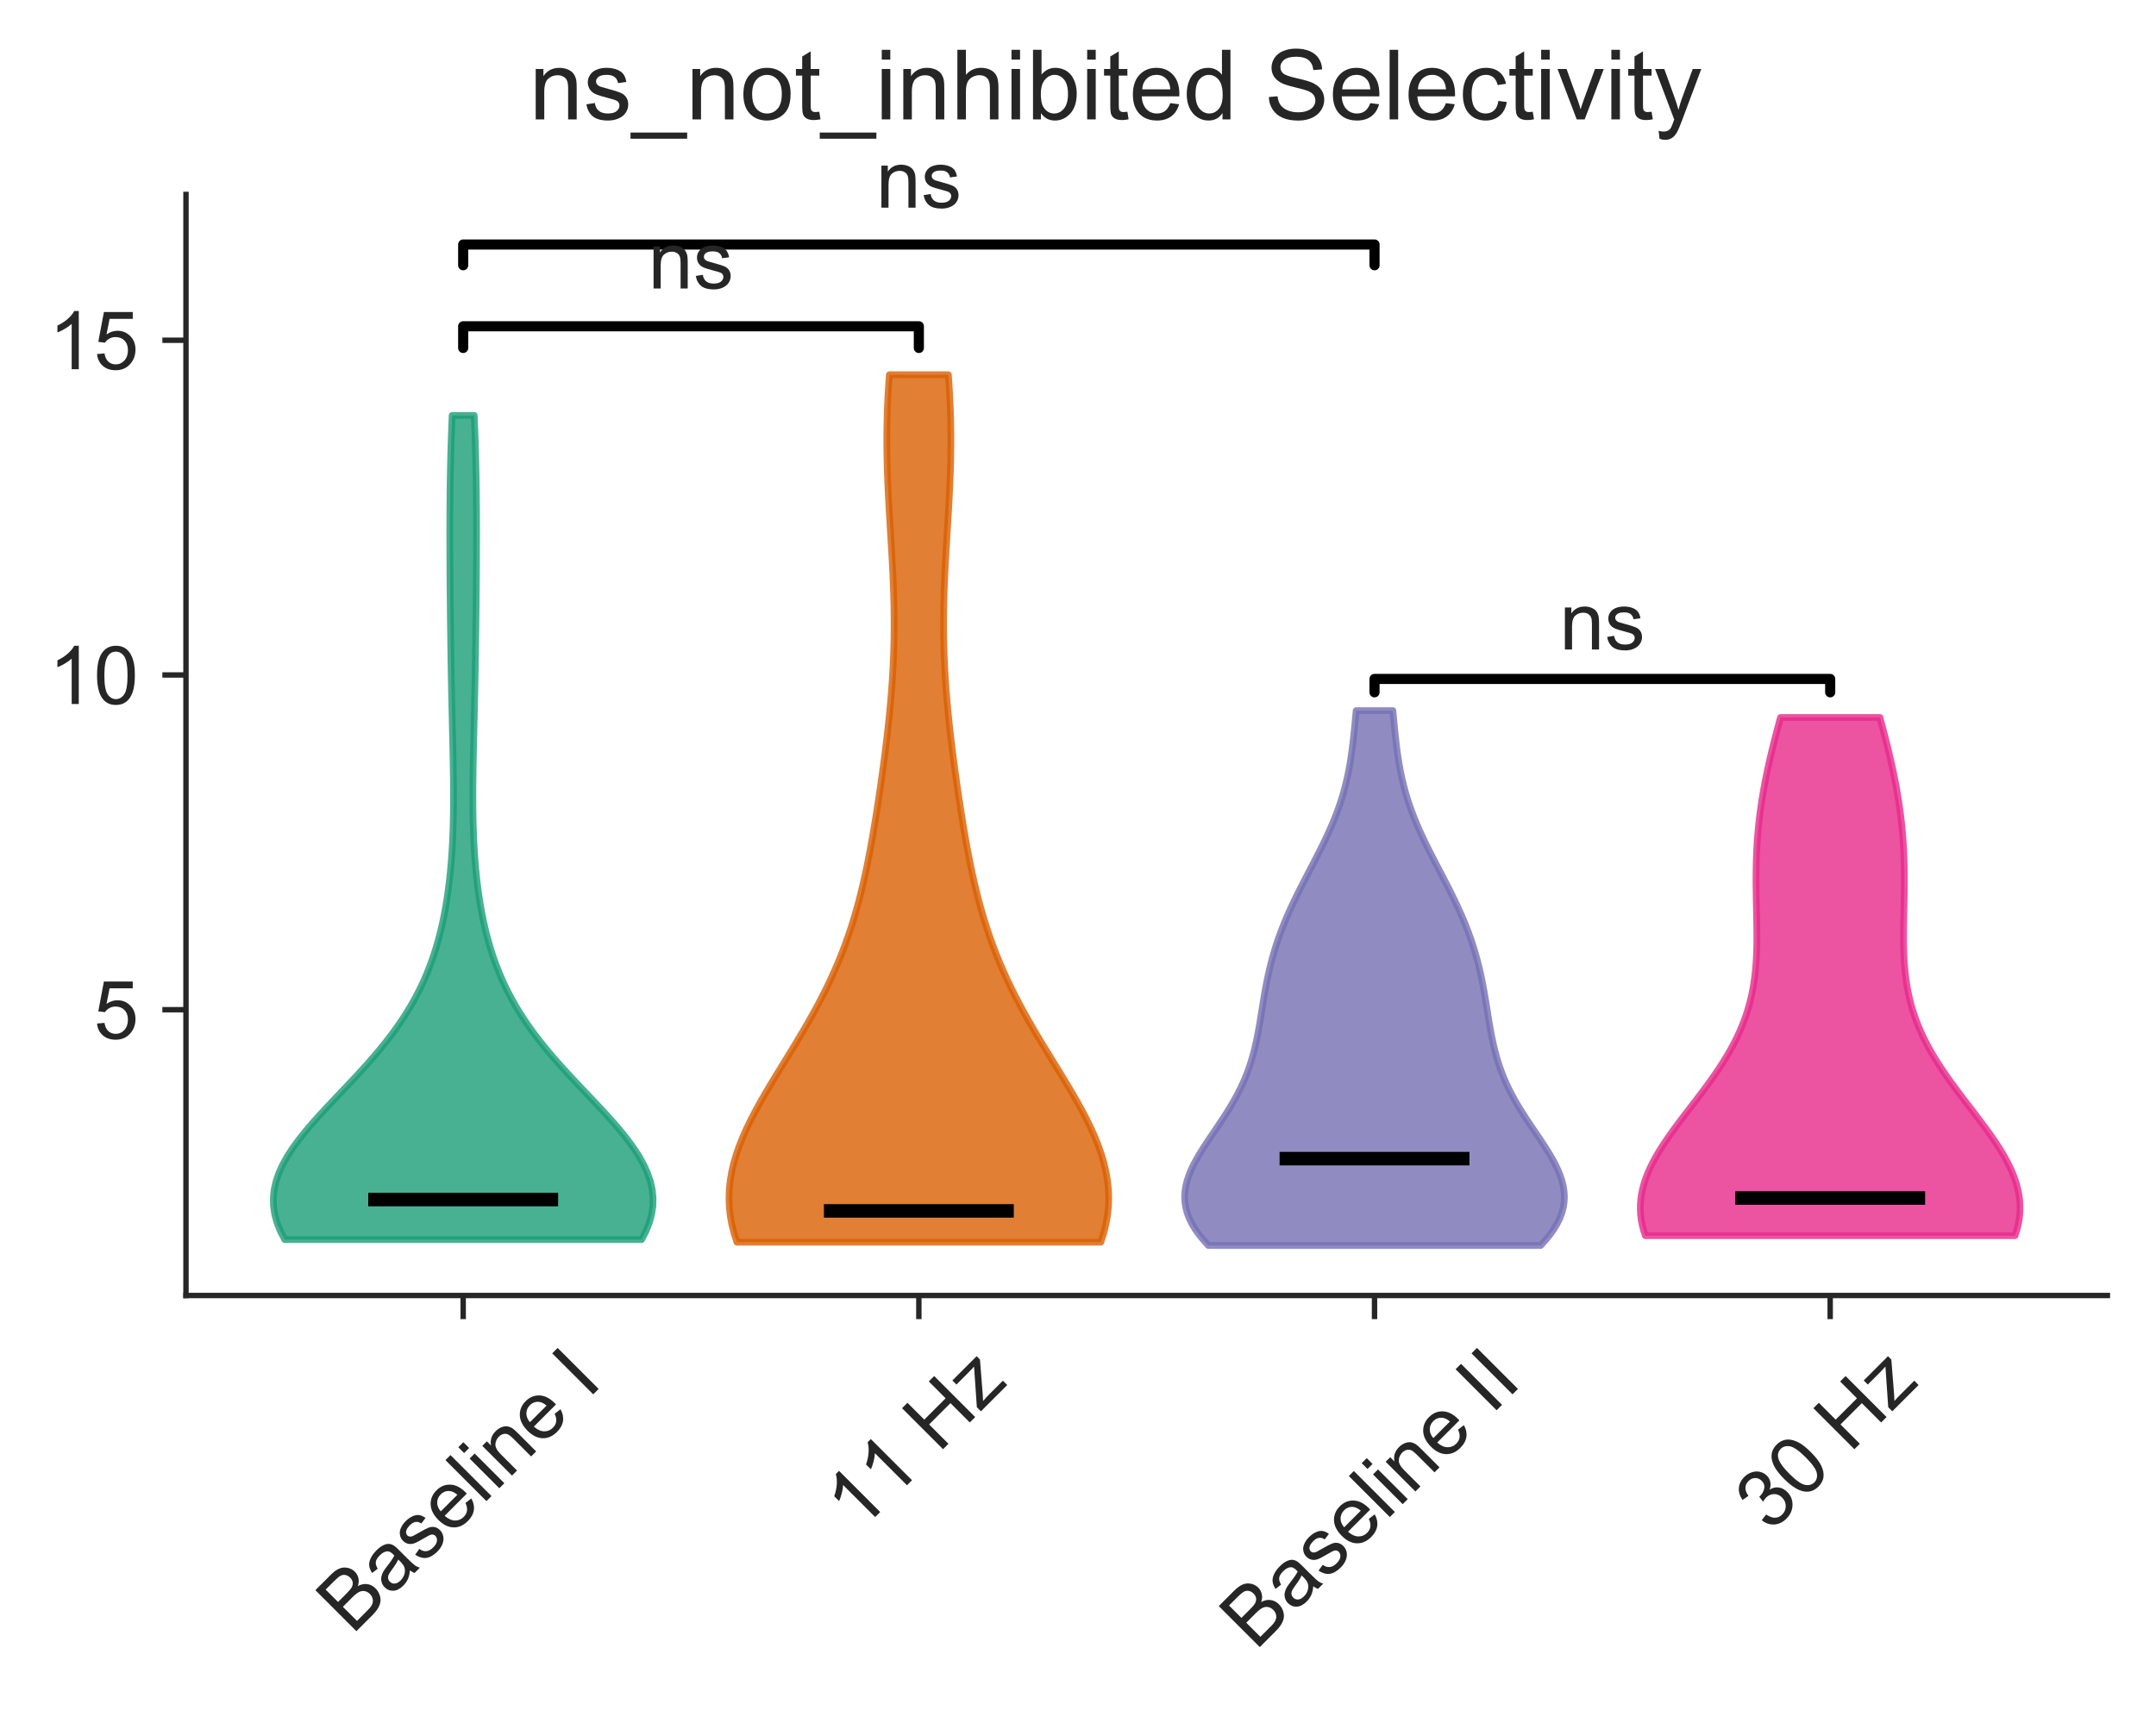 <?xml version="1.0" encoding="utf-8" standalone="no"?>
<!DOCTYPE svg PUBLIC "-//W3C//DTD SVG 1.1//EN"
  "http://www.w3.org/Graphics/SVG/1.1/DTD/svg11.dtd">
<!-- Created with matplotlib (https://matplotlib.org/) -->
<svg height="253.46pt" version="1.1" viewBox="0 0 319.326 253.46" width="319.326pt" xmlns="http://www.w3.org/2000/svg" xmlns:xlink="http://www.w3.org/1999/xlink">
 <defs>
  <style type="text/css">
*{stroke-linecap:butt;stroke-linejoin:round;}
  </style>
 </defs>
 <g id="figure_1">
  <g id="patch_1">
   <path d="M 0 253.46 
L 319.326 253.46 
L 319.326 0 
L 0 0 
z
" style="fill:none;"/>
  </g>
  <g id="axes_1">
   <g id="patch_2">
    <path d="M 27.546 191.88 
L 312.126 191.88 
L 312.126 28.8 
L 27.546 28.8 
z
" style="fill:none;"/>
   </g>
   <g id="matplotlib.axis_1">
    <g id="xtick_1">
     <g id="line2d_1">
      <defs>
       <path d="M 0 0 
L 0 3.5 
" id="m10b60322c2" style="stroke:#262626;stroke-width:0.8;"/>
      </defs>
      <g>
       <use style="fill:#262626;stroke:#262626;stroke-width:0.8;" x="68.602" xlink:href="#m10b60322c2" y="191.88"/>
      </g>
     </g>
     <g id="text_1">
      <!-- Baseline I -->
      <defs>
       <path d="M 7.328 0 
L 7.328 71.578 
L 34.188 71.578 
Q 42.391 71.578 47.344 69.406 
Q 52.297 67.234 55.094 62.719 
Q 57.906 58.203 57.906 53.266 
Q 57.906 48.688 55.422 44.625 
Q 52.938 40.578 47.906 38.094 
Q 54.391 36.188 57.875 31.594 
Q 61.375 27 61.375 20.75 
Q 61.375 15.719 59.25 11.391 
Q 57.125 7.078 54 4.734 
Q 50.875 2.391 46.156 1.188 
Q 41.453 0 34.625 0 
z
M 16.797 41.5 
L 32.281 41.5 
Q 38.578 41.5 41.312 42.328 
Q 44.922 43.406 46.75 45.891 
Q 48.578 48.391 48.578 52.156 
Q 48.578 55.719 46.875 58.422 
Q 45.172 61.141 41.984 62.141 
Q 38.812 63.141 31.109 63.141 
L 16.797 63.141 
z
M 16.797 8.453 
L 34.625 8.453 
Q 39.203 8.453 41.062 8.797 
Q 44.344 9.375 46.531 10.734 
Q 48.734 12.109 50.141 14.719 
Q 51.562 17.328 51.562 20.75 
Q 51.562 24.75 49.516 27.703 
Q 47.469 30.672 43.828 31.859 
Q 40.188 33.062 33.344 33.062 
L 16.797 33.062 
z
" id="ArialMT-66"/>
       <path d="M 40.438 6.391 
Q 35.547 2.25 31.031 0.531 
Q 26.516 -1.172 21.344 -1.172 
Q 12.797 -1.172 8.203 3 
Q 3.609 7.172 3.609 13.672 
Q 3.609 17.484 5.344 20.625 
Q 7.078 23.781 9.891 25.688 
Q 12.703 27.594 16.219 28.562 
Q 18.797 29.25 24.031 29.891 
Q 34.672 31.156 39.703 32.906 
Q 39.75 34.719 39.75 35.203 
Q 39.75 40.578 37.25 42.781 
Q 33.891 45.75 27.25 45.75 
Q 21.047 45.75 18.094 43.578 
Q 15.141 41.406 13.719 35.891 
L 5.125 37.062 
Q 6.297 42.578 8.984 45.969 
Q 11.672 49.359 16.75 51.188 
Q 21.828 53.031 28.516 53.031 
Q 35.156 53.031 39.297 51.469 
Q 43.453 49.906 45.406 47.531 
Q 47.359 45.172 48.141 41.547 
Q 48.578 39.312 48.578 33.453 
L 48.578 21.734 
Q 48.578 9.469 49.141 6.219 
Q 49.703 2.984 51.375 0 
L 42.188 0 
Q 40.828 2.734 40.438 6.391 
z
M 39.703 26.031 
Q 34.906 24.078 25.344 22.703 
Q 19.922 21.922 17.672 20.938 
Q 15.438 19.969 14.203 18.094 
Q 12.984 16.219 12.984 13.922 
Q 12.984 10.406 15.641 8.062 
Q 18.312 5.719 23.438 5.719 
Q 28.516 5.719 32.469 7.938 
Q 36.422 10.156 38.281 14.016 
Q 39.703 17 39.703 22.797 
z
" id="ArialMT-97"/>
       <path d="M 3.078 15.484 
L 11.766 16.844 
Q 12.5 11.625 15.844 8.844 
Q 19.188 6.062 25.203 6.062 
Q 31.25 6.062 34.172 8.516 
Q 37.109 10.984 37.109 14.312 
Q 37.109 17.281 34.516 19 
Q 32.719 20.172 25.531 21.969 
Q 15.875 24.422 12.141 26.203 
Q 8.406 27.984 6.469 31.125 
Q 4.547 34.281 4.547 38.094 
Q 4.547 41.547 6.125 44.5 
Q 7.719 47.469 10.453 49.422 
Q 12.5 50.922 16.031 51.969 
Q 19.578 53.031 23.641 53.031 
Q 29.734 53.031 34.344 51.266 
Q 38.969 49.516 41.156 46.5 
Q 43.359 43.5 44.188 38.484 
L 35.594 37.312 
Q 35.016 41.312 32.203 43.547 
Q 29.391 45.797 24.266 45.797 
Q 18.219 45.797 15.625 43.797 
Q 13.031 41.797 13.031 39.109 
Q 13.031 37.406 14.109 36.031 
Q 15.188 34.625 17.484 33.688 
Q 18.797 33.203 25.25 31.453 
Q 34.578 28.953 38.25 27.359 
Q 41.938 25.781 44.031 22.75 
Q 46.141 19.734 46.141 15.234 
Q 46.141 10.844 43.578 6.953 
Q 41.016 3.078 36.172 0.953 
Q 31.344 -1.172 25.25 -1.172 
Q 15.141 -1.172 9.844 3.031 
Q 4.547 7.234 3.078 15.484 
z
" id="ArialMT-115"/>
       <path d="M 42.094 16.703 
L 51.172 15.578 
Q 49.031 7.625 43.219 3.219 
Q 37.406 -1.172 28.375 -1.172 
Q 17 -1.172 10.328 5.828 
Q 3.656 12.844 3.656 25.484 
Q 3.656 38.578 10.391 45.797 
Q 17.141 53.031 27.875 53.031 
Q 38.281 53.031 44.875 45.953 
Q 51.469 38.875 51.469 26.031 
Q 51.469 25.25 51.422 23.688 
L 12.75 23.688 
Q 13.234 15.141 17.578 10.594 
Q 21.922 6.062 28.422 6.062 
Q 33.25 6.062 36.672 8.594 
Q 40.094 11.141 42.094 16.703 
z
M 13.234 30.906 
L 42.188 30.906 
Q 41.609 37.453 38.875 40.719 
Q 34.672 45.797 27.984 45.797 
Q 21.922 45.797 17.797 41.75 
Q 13.672 37.703 13.234 30.906 
z
" id="ArialMT-101"/>
       <path d="M 6.391 0 
L 6.391 71.578 
L 15.188 71.578 
L 15.188 0 
z
" id="ArialMT-108"/>
       <path d="M 6.641 61.469 
L 6.641 71.578 
L 15.438 71.578 
L 15.438 61.469 
z
M 6.641 0 
L 6.641 51.859 
L 15.438 51.859 
L 15.438 0 
z
" id="ArialMT-105"/>
       <path d="M 6.594 0 
L 6.594 51.859 
L 14.5 51.859 
L 14.5 44.484 
Q 20.219 53.031 31 53.031 
Q 35.688 53.031 39.625 51.344 
Q 43.562 49.656 45.516 46.922 
Q 47.469 44.188 48.25 40.438 
Q 48.734 37.984 48.734 31.891 
L 48.734 0 
L 39.938 0 
L 39.938 31.547 
Q 39.938 36.922 38.906 39.578 
Q 37.891 42.234 35.281 43.812 
Q 32.672 45.406 29.156 45.406 
Q 23.531 45.406 19.453 41.844 
Q 15.375 38.281 15.375 28.328 
L 15.375 0 
z
" id="ArialMT-110"/>
       <path id="ArialMT-32"/>
       <path d="M 9.328 0 
L 9.328 71.578 
L 18.797 71.578 
L 18.797 0 
z
" id="ArialMT-73"/>
      </defs>
      <g style="fill:#262626;" transform="translate(52.165 242.216)rotate(-45)scale(0.12 -0.12)">
       <use xlink:href="#ArialMT-66"/>
       <use x="66.699" xlink:href="#ArialMT-97"/>
       <use x="122.314" xlink:href="#ArialMT-115"/>
       <use x="172.314" xlink:href="#ArialMT-101"/>
       <use x="227.93" xlink:href="#ArialMT-108"/>
       <use x="250.146" xlink:href="#ArialMT-105"/>
       <use x="272.363" xlink:href="#ArialMT-110"/>
       <use x="327.979" xlink:href="#ArialMT-101"/>
       <use x="383.594" xlink:href="#ArialMT-32"/>
       <use x="411.377" xlink:href="#ArialMT-73"/>
      </g>
     </g>
    </g>
    <g id="xtick_2">
     <g id="line2d_2">
      <g>
       <use style="fill:#262626;stroke:#262626;stroke-width:0.8;" x="136.092" xlink:href="#m10b60322c2" y="191.88"/>
      </g>
     </g>
     <g id="text_2">
      <!-- 11 Hz -->
      <defs>
       <path d="M 37.25 0 
L 28.469 0 
L 28.469 56 
Q 25.297 52.984 20.141 49.953 
Q 14.984 46.922 10.891 45.406 
L 10.891 53.906 
Q 18.266 57.375 23.781 62.297 
Q 29.297 67.234 31.594 71.875 
L 37.25 71.875 
z
" id="ArialMT-49"/>
       <path d="M 8.016 0 
L 8.016 71.578 
L 17.484 71.578 
L 17.484 42.188 
L 54.688 42.188 
L 54.688 71.578 
L 64.156 71.578 
L 64.156 0 
L 54.688 0 
L 54.688 33.734 
L 17.484 33.734 
L 17.484 0 
z
" id="ArialMT-72"/>
       <path d="M 1.953 0 
L 1.953 7.125 
L 34.969 45.016 
Q 29.344 44.734 25.047 44.734 
L 3.906 44.734 
L 3.906 51.859 
L 46.297 51.859 
L 46.297 46.047 
L 18.219 13.141 
L 12.797 7.125 
Q 18.703 7.562 23.875 7.562 
L 47.859 7.562 
L 47.859 0 
z
" id="ArialMT-122"/>
      </defs>
      <g style="fill:#262626;" transform="translate(127.207 227.109)rotate(-45)scale(0.12 -0.12)">
       <use xlink:href="#ArialMT-49"/>
       <use x="55.506" xlink:href="#ArialMT-49"/>
       <use x="111.121" xlink:href="#ArialMT-32"/>
       <use x="138.904" xlink:href="#ArialMT-72"/>
       <use x="211.121" xlink:href="#ArialMT-122"/>
      </g>
     </g>
    </g>
    <g id="xtick_3">
     <g id="line2d_3">
      <g>
       <use style="fill:#262626;stroke:#262626;stroke-width:0.8;" x="203.581" xlink:href="#m10b60322c2" y="191.88"/>
      </g>
     </g>
     <g id="text_3">
      <!-- Baseline II -->
      <g style="fill:#262626;" transform="translate(185.965 244.573)rotate(-45)scale(0.12 -0.12)">
       <use xlink:href="#ArialMT-66"/>
       <use x="66.699" xlink:href="#ArialMT-97"/>
       <use x="122.314" xlink:href="#ArialMT-115"/>
       <use x="172.314" xlink:href="#ArialMT-101"/>
       <use x="227.93" xlink:href="#ArialMT-108"/>
       <use x="250.146" xlink:href="#ArialMT-105"/>
       <use x="272.363" xlink:href="#ArialMT-110"/>
       <use x="327.979" xlink:href="#ArialMT-101"/>
       <use x="383.594" xlink:href="#ArialMT-32"/>
       <use x="411.377" xlink:href="#ArialMT-73"/>
       <use x="439.16" xlink:href="#ArialMT-73"/>
      </g>
     </g>
    </g>
    <g id="xtick_4">
     <g id="line2d_4">
      <g>
       <use style="fill:#262626;stroke:#262626;stroke-width:0.8;" x="271.07" xlink:href="#m10b60322c2" y="191.88"/>
      </g>
     </g>
     <g id="text_4">
      <!-- 30 Hz -->
      <defs>
       <path d="M 4.203 18.891 
L 12.984 20.062 
Q 14.5 12.594 18.141 9.297 
Q 21.781 6 27 6 
Q 33.203 6 37.469 10.297 
Q 41.75 14.594 41.75 20.953 
Q 41.75 27 37.797 30.922 
Q 33.844 34.859 27.734 34.859 
Q 25.25 34.859 21.531 33.891 
L 22.516 41.609 
Q 23.391 41.5 23.922 41.5 
Q 29.547 41.5 34.031 44.422 
Q 38.531 47.359 38.531 53.469 
Q 38.531 58.297 35.25 61.469 
Q 31.984 64.656 26.812 64.656 
Q 21.688 64.656 18.266 61.422 
Q 14.844 58.203 13.875 51.766 
L 5.078 53.328 
Q 6.688 62.156 12.391 67.016 
Q 18.109 71.875 26.609 71.875 
Q 32.469 71.875 37.391 69.359 
Q 42.328 66.844 44.938 62.5 
Q 47.562 58.156 47.562 53.266 
Q 47.562 48.641 45.062 44.828 
Q 42.578 41.016 37.703 38.766 
Q 44.047 37.312 47.562 32.688 
Q 51.078 28.078 51.078 21.141 
Q 51.078 11.766 44.234 5.25 
Q 37.406 -1.266 26.953 -1.266 
Q 17.531 -1.266 11.297 4.344 
Q 5.078 9.969 4.203 18.891 
z
" id="ArialMT-51"/>
       <path d="M 4.156 35.297 
Q 4.156 48 6.766 55.734 
Q 9.375 63.484 14.516 67.672 
Q 19.672 71.875 27.484 71.875 
Q 33.25 71.875 37.594 69.547 
Q 41.938 67.234 44.766 62.859 
Q 47.609 58.5 49.219 52.219 
Q 50.828 45.953 50.828 35.297 
Q 50.828 22.703 48.234 14.969 
Q 45.656 7.234 40.5 3 
Q 35.359 -1.219 27.484 -1.219 
Q 17.141 -1.219 11.234 6.203 
Q 4.156 15.141 4.156 35.297 
z
M 13.188 35.297 
Q 13.188 17.672 17.312 11.828 
Q 21.438 6 27.484 6 
Q 33.547 6 37.672 11.859 
Q 41.797 17.719 41.797 35.297 
Q 41.797 52.984 37.672 58.781 
Q 33.547 64.594 27.391 64.594 
Q 21.344 64.594 17.719 59.469 
Q 13.188 52.938 13.188 35.297 
z
" id="ArialMT-48"/>
      </defs>
      <g style="fill:#262626;" transform="translate(262.181 227.119)rotate(-45)scale(0.12 -0.12)">
       <use xlink:href="#ArialMT-51"/>
       <use x="55.615" xlink:href="#ArialMT-48"/>
       <use x="111.23" xlink:href="#ArialMT-32"/>
       <use x="139.014" xlink:href="#ArialMT-72"/>
       <use x="211.23" xlink:href="#ArialMT-122"/>
      </g>
     </g>
    </g>
   </g>
   <g id="matplotlib.axis_2">
    <g id="ytick_1">
     <g id="line2d_5">
      <defs>
       <path d="M 0 0 
L -3.5 0 
" id="mff861eab72" style="stroke:#262626;stroke-width:0.8;"/>
      </defs>
      <g>
       <use style="fill:#262626;stroke:#262626;stroke-width:0.8;" x="27.546" xlink:href="#mff861eab72" y="149.55"/>
      </g>
     </g>
     <g id="text_5">
      <!-- 5 -->
      <defs>
       <path d="M 4.156 18.75 
L 13.375 19.531 
Q 14.406 12.797 18.141 9.391 
Q 21.875 6 27.156 6 
Q 33.5 6 37.891 10.781 
Q 42.281 15.578 42.281 23.484 
Q 42.281 31 38.062 35.344 
Q 33.844 39.703 27 39.703 
Q 22.75 39.703 19.328 37.766 
Q 15.922 35.844 13.969 32.766 
L 5.719 33.844 
L 12.641 70.609 
L 48.25 70.609 
L 48.25 62.203 
L 19.672 62.203 
L 15.828 42.969 
Q 22.266 47.469 29.344 47.469 
Q 38.719 47.469 45.156 40.969 
Q 51.609 34.469 51.609 24.266 
Q 51.609 14.547 45.953 7.469 
Q 39.062 -1.219 27.156 -1.219 
Q 17.391 -1.219 11.203 4.25 
Q 5.031 9.719 4.156 18.75 
z
" id="ArialMT-53"/>
      </defs>
      <g style="fill:#262626;" transform="translate(13.873 153.845)scale(0.12 -0.12)">
       <use xlink:href="#ArialMT-53"/>
      </g>
     </g>
    </g>
    <g id="ytick_2">
     <g id="line2d_6">
      <g>
       <use style="fill:#262626;stroke:#262626;stroke-width:0.8;" x="27.546" xlink:href="#mff861eab72" y="99.972"/>
      </g>
     </g>
     <g id="text_6">
      <!-- 10 -->
      <g style="fill:#262626;" transform="translate(7.2 104.267)scale(0.12 -0.12)">
       <use xlink:href="#ArialMT-49"/>
       <use x="55.615" xlink:href="#ArialMT-48"/>
      </g>
     </g>
    </g>
    <g id="ytick_3">
     <g id="line2d_7">
      <g>
       <use style="fill:#262626;stroke:#262626;stroke-width:0.8;" x="27.546" xlink:href="#mff861eab72" y="50.394"/>
      </g>
     </g>
     <g id="text_7">
      <!-- 15 -->
      <g style="fill:#262626;" transform="translate(7.2 54.689)scale(0.12 -0.12)">
       <use xlink:href="#ArialMT-49"/>
       <use x="55.615" xlink:href="#ArialMT-53"/>
      </g>
     </g>
    </g>
   </g>
   <g id="PolyCollection_1">
    <defs>
     <path d="M 95.028 -69.86 
L 42.176 -69.86 
L 41.539 -71.093 
L 41.044 -72.326 
L 40.701 -73.559 
L 40.513 -74.792 
L 40.482 -76.025 
L 40.607 -77.258 
L 40.884 -78.491 
L 41.306 -79.724 
L 41.866 -80.957 
L 42.552 -82.19 
L 43.352 -83.423 
L 44.251 -84.656 
L 45.235 -85.889 
L 46.287 -87.122 
L 47.392 -88.355 
L 48.534 -89.588 
L 49.698 -90.821 
L 50.869 -92.054 
L 52.034 -93.287 
L 53.181 -94.52 
L 54.3 -95.753 
L 55.381 -96.986 
L 56.418 -98.219 
L 57.405 -99.452 
L 58.337 -100.685 
L 59.211 -101.918 
L 60.027 -103.151 
L 60.784 -104.384 
L 61.482 -105.617 
L 62.123 -106.85 
L 62.71 -108.083 
L 63.244 -109.316 
L 63.729 -110.549 
L 64.169 -111.782 
L 64.565 -113.015 
L 64.922 -114.248 
L 65.243 -115.481 
L 65.53 -116.714 
L 65.785 -117.947 
L 66.013 -119.18 
L 66.214 -120.413 
L 66.391 -121.646 
L 66.545 -122.879 
L 66.679 -124.112 
L 66.794 -125.345 
L 66.89 -126.578 
L 66.97 -127.811 
L 67.035 -129.044 
L 67.085 -130.277 
L 67.123 -131.51 
L 67.148 -132.743 
L 67.164 -133.976 
L 67.17 -135.209 
L 67.167 -136.442 
L 67.158 -137.675 
L 67.143 -138.908 
L 67.123 -140.141 
L 67.1 -141.374 
L 67.074 -142.607 
L 67.046 -143.84 
L 67.017 -145.073 
L 66.987 -146.306 
L 66.958 -147.539 
L 66.93 -148.772 
L 66.902 -150.005 
L 66.876 -151.238 
L 66.851 -152.471 
L 66.828 -153.704 
L 66.806 -154.937 
L 66.786 -156.17 
L 66.767 -157.403 
L 66.749 -158.636 
L 66.732 -159.869 
L 66.717 -161.102 
L 66.702 -162.335 
L 66.689 -163.568 
L 66.676 -164.801 
L 66.665 -166.034 
L 66.654 -167.267 
L 66.645 -168.5 
L 66.637 -169.733 
L 66.631 -170.966 
L 66.626 -172.199 
L 66.623 -173.432 
L 66.622 -174.665 
L 66.624 -175.898 
L 66.628 -177.131 
L 66.636 -178.364 
L 66.646 -179.597 
L 66.66 -180.83 
L 66.677 -182.063 
L 66.698 -183.296 
L 66.724 -184.529 
L 66.753 -185.762 
L 66.787 -186.995 
L 66.826 -188.228 
L 66.869 -189.461 
L 66.916 -190.694 
L 66.968 -191.927 
L 70.237 -191.927 
L 70.237 -191.927 
L 70.289 -190.694 
L 70.336 -189.461 
L 70.379 -188.228 
L 70.417 -186.995 
L 70.451 -185.762 
L 70.481 -184.529 
L 70.506 -183.296 
L 70.528 -182.063 
L 70.545 -180.83 
L 70.559 -179.597 
L 70.569 -178.364 
L 70.576 -177.131 
L 70.581 -175.898 
L 70.582 -174.665 
L 70.581 -173.432 
L 70.579 -172.199 
L 70.574 -170.966 
L 70.567 -169.733 
L 70.56 -168.5 
L 70.55 -167.267 
L 70.54 -166.034 
L 70.528 -164.801 
L 70.516 -163.568 
L 70.502 -162.335 
L 70.488 -161.102 
L 70.472 -159.869 
L 70.456 -158.636 
L 70.438 -157.403 
L 70.419 -156.17 
L 70.398 -154.937 
L 70.376 -153.704 
L 70.353 -152.471 
L 70.328 -151.238 
L 70.302 -150.005 
L 70.275 -148.772 
L 70.246 -147.539 
L 70.217 -146.306 
L 70.188 -145.073 
L 70.159 -143.84 
L 70.131 -142.607 
L 70.105 -141.374 
L 70.081 -140.141 
L 70.062 -138.908 
L 70.046 -137.675 
L 70.037 -136.442 
L 70.035 -135.209 
L 70.041 -133.976 
L 70.056 -132.743 
L 70.082 -131.51 
L 70.119 -130.277 
L 70.17 -129.044 
L 70.234 -127.811 
L 70.314 -126.578 
L 70.411 -125.345 
L 70.525 -124.112 
L 70.659 -122.879 
L 70.814 -121.646 
L 70.991 -120.413 
L 71.192 -119.18 
L 71.419 -117.947 
L 71.675 -116.714 
L 71.962 -115.481 
L 72.282 -114.248 
L 72.639 -113.015 
L 73.036 -111.782 
L 73.475 -110.549 
L 73.96 -109.316 
L 74.495 -108.083 
L 75.081 -106.85 
L 75.723 -105.617 
L 76.421 -104.384 
L 77.178 -103.151 
L 77.993 -101.918 
L 78.868 -100.685 
L 79.8 -99.452 
L 80.786 -98.219 
L 81.823 -96.986 
L 82.905 -95.753 
L 84.024 -94.52 
L 85.171 -93.287 
L 86.336 -92.054 
L 87.507 -90.821 
L 88.671 -89.588 
L 89.813 -88.355 
L 90.917 -87.122 
L 91.97 -85.889 
L 92.953 -84.656 
L 93.852 -83.423 
L 94.652 -82.19 
L 95.338 -80.957 
L 95.898 -79.724 
L 96.321 -78.491 
L 96.598 -77.258 
L 96.723 -76.025 
L 96.692 -74.792 
L 96.503 -73.559 
L 96.16 -72.326 
L 95.666 -71.093 
L 95.028 -69.86 
z
" id="m70ea4caa84" style="stroke:#1b9e77;stroke-opacity:0.8;"/>
    </defs>
    <g clip-path="url(#p3b454a8399)">
     <use style="fill:#1b9e77;fill-opacity:0.8;stroke:#1b9e77;stroke-opacity:0.8;" x="0" xlink:href="#m70ea4caa84" y="253.46"/>
    </g>
   </g>
   <g id="PolyCollection_2">
    <defs>
     <path d="M 163.039 -69.477 
L 109.144 -69.477 
L 108.726 -70.774 
L 108.399 -72.072 
L 108.163 -73.37 
L 108.021 -74.668 
L 107.971 -75.965 
L 108.013 -77.263 
L 108.146 -78.561 
L 108.365 -79.859 
L 108.667 -81.157 
L 109.047 -82.454 
L 109.499 -83.752 
L 110.018 -85.05 
L 110.596 -86.348 
L 111.228 -87.645 
L 111.905 -88.943 
L 112.62 -90.241 
L 113.366 -91.539 
L 114.136 -92.837 
L 114.922 -94.134 
L 115.717 -95.432 
L 116.516 -96.73 
L 117.312 -98.028 
L 118.099 -99.325 
L 118.873 -100.623 
L 119.629 -101.921 
L 120.363 -103.219 
L 121.072 -104.516 
L 121.754 -105.814 
L 122.407 -107.112 
L 123.028 -108.41 
L 123.617 -109.708 
L 124.174 -111.005 
L 124.699 -112.303 
L 125.192 -113.601 
L 125.654 -114.899 
L 126.087 -116.196 
L 126.491 -117.494 
L 126.869 -118.792 
L 127.222 -120.09 
L 127.553 -121.387 
L 127.862 -122.685 
L 128.153 -123.983 
L 128.427 -125.281 
L 128.686 -126.579 
L 128.932 -127.876 
L 129.167 -129.174 
L 129.392 -130.472 
L 129.608 -131.77 
L 129.817 -133.067 
L 130.018 -134.365 
L 130.214 -135.663 
L 130.404 -136.961 
L 130.588 -138.258 
L 130.767 -139.556 
L 130.94 -140.854 
L 131.107 -142.152 
L 131.267 -143.45 
L 131.42 -144.747 
L 131.565 -146.045 
L 131.701 -147.343 
L 131.827 -148.641 
L 131.944 -149.938 
L 132.049 -151.236 
L 132.142 -152.534 
L 132.222 -153.832 
L 132.29 -155.13 
L 132.345 -156.427 
L 132.386 -157.725 
L 132.413 -159.023 
L 132.427 -160.321 
L 132.427 -161.618 
L 132.415 -162.916 
L 132.391 -164.214 
L 132.355 -165.512 
L 132.31 -166.809 
L 132.255 -168.107 
L 132.192 -169.405 
L 132.123 -170.703 
L 132.049 -172.001 
L 131.972 -173.298 
L 131.893 -174.596 
L 131.814 -175.894 
L 131.736 -177.192 
L 131.661 -178.489 
L 131.591 -179.787 
L 131.528 -181.085 
L 131.472 -182.383 
L 131.425 -183.68 
L 131.388 -184.978 
L 131.362 -186.276 
L 131.349 -187.574 
L 131.348 -188.872 
L 131.361 -190.169 
L 131.387 -191.467 
L 131.428 -192.765 
L 131.482 -194.063 
L 131.55 -195.36 
L 131.631 -196.658 
L 131.725 -197.956 
L 140.458 -197.956 
L 140.458 -197.956 
L 140.552 -196.658 
L 140.633 -195.36 
L 140.701 -194.063 
L 140.755 -192.765 
L 140.796 -191.467 
L 140.822 -190.169 
L 140.835 -188.872 
L 140.834 -187.574 
L 140.821 -186.276 
L 140.795 -184.978 
L 140.758 -183.68 
L 140.711 -182.383 
L 140.655 -181.085 
L 140.592 -179.787 
L 140.522 -178.489 
L 140.447 -177.192 
L 140.37 -175.894 
L 140.29 -174.596 
L 140.211 -173.298 
L 140.134 -172.001 
L 140.06 -170.703 
L 139.991 -169.405 
L 139.928 -168.107 
L 139.873 -166.809 
L 139.828 -165.512 
L 139.792 -164.214 
L 139.768 -162.916 
L 139.756 -161.618 
L 139.757 -160.321 
L 139.77 -159.023 
L 139.798 -157.725 
L 139.838 -156.427 
L 139.893 -155.13 
L 139.961 -153.832 
L 140.041 -152.534 
L 140.135 -151.236 
L 140.24 -149.938 
L 140.356 -148.641 
L 140.482 -147.343 
L 140.618 -146.045 
L 140.763 -144.747 
L 140.916 -143.45 
L 141.076 -142.152 
L 141.243 -140.854 
L 141.416 -139.556 
L 141.595 -138.258 
L 141.779 -136.961 
L 141.969 -135.663 
L 142.165 -134.365 
L 142.367 -133.067 
L 142.575 -131.77 
L 142.791 -130.472 
L 143.016 -129.174 
L 143.251 -127.876 
L 143.497 -126.579 
L 143.756 -125.281 
L 144.03 -123.983 
L 144.321 -122.685 
L 144.631 -121.387 
L 144.961 -120.09 
L 145.314 -118.792 
L 145.692 -117.494 
L 146.096 -116.196 
L 146.529 -114.899 
L 146.991 -113.601 
L 147.484 -112.303 
L 148.009 -111.005 
L 148.566 -109.708 
L 149.155 -108.41 
L 149.777 -107.112 
L 150.429 -105.814 
L 151.111 -104.516 
L 151.82 -103.219 
L 152.554 -101.921 
L 153.31 -100.623 
L 154.084 -99.325 
L 154.871 -98.028 
L 155.667 -96.73 
L 156.466 -95.432 
L 157.261 -94.134 
L 158.047 -92.837 
L 158.817 -91.539 
L 159.563 -90.241 
L 160.278 -88.943 
L 160.955 -87.645 
L 161.587 -86.348 
L 162.165 -85.05 
L 162.684 -83.752 
L 163.137 -82.454 
L 163.516 -81.157 
L 163.818 -79.859 
L 164.037 -78.561 
L 164.17 -77.263 
L 164.212 -75.965 
L 164.163 -74.668 
L 164.02 -73.37 
L 163.785 -72.072 
L 163.457 -70.774 
L 163.039 -69.477 
z
" id="m7d7e388af3" style="stroke:#d95f02;stroke-opacity:0.8;"/>
    </defs>
    <g clip-path="url(#p3b454a8399)">
     <use style="fill:#d95f02;fill-opacity:0.8;stroke:#d95f02;stroke-opacity:0.8;" x="0" xlink:href="#m7d7e388af3" y="253.46"/>
    </g>
   </g>
   <g id="PolyCollection_3">
    <defs>
     <path d="M 228.192 -68.992 
L 178.97 -68.992 
L 178.245 -69.793 
L 177.596 -70.593 
L 177.027 -71.393 
L 176.544 -72.193 
L 176.149 -72.993 
L 175.843 -73.793 
L 175.627 -74.593 
L 175.5 -75.394 
L 175.46 -76.194 
L 175.504 -76.994 
L 175.628 -77.794 
L 175.826 -78.594 
L 176.093 -79.394 
L 176.421 -80.194 
L 176.803 -80.995 
L 177.231 -81.795 
L 177.698 -82.595 
L 178.196 -83.395 
L 178.715 -84.195 
L 179.25 -84.995 
L 179.791 -85.796 
L 180.333 -86.596 
L 180.868 -87.396 
L 181.392 -88.196 
L 181.9 -88.996 
L 182.386 -89.796 
L 182.848 -90.596 
L 183.284 -91.397 
L 183.691 -92.197 
L 184.069 -92.997 
L 184.417 -93.797 
L 184.736 -94.597 
L 185.026 -95.397 
L 185.289 -96.197 
L 185.527 -96.998 
L 185.742 -97.798 
L 185.936 -98.598 
L 186.113 -99.398 
L 186.274 -100.198 
L 186.423 -100.998 
L 186.562 -101.798 
L 186.695 -102.599 
L 186.824 -103.399 
L 186.952 -104.199 
L 187.081 -104.999 
L 187.214 -105.799 
L 187.352 -106.599 
L 187.499 -107.399 
L 187.655 -108.2 
L 187.822 -109 
L 188.002 -109.8 
L 188.195 -110.6 
L 188.403 -111.4 
L 188.627 -112.2 
L 188.868 -113 
L 189.125 -113.801 
L 189.398 -114.601 
L 189.689 -115.401 
L 189.997 -116.201 
L 190.321 -117.001 
L 190.66 -117.801 
L 191.014 -118.602 
L 191.382 -119.402 
L 191.763 -120.202 
L 192.154 -121.002 
L 192.555 -121.802 
L 192.963 -122.602 
L 193.377 -123.402 
L 193.793 -124.203 
L 194.211 -125.003 
L 194.628 -125.803 
L 195.041 -126.603 
L 195.448 -127.403 
L 195.847 -128.203 
L 196.236 -129.003 
L 196.613 -129.804 
L 196.976 -130.604 
L 197.323 -131.404 
L 197.654 -132.204 
L 197.966 -133.004 
L 198.26 -133.804 
L 198.534 -134.604 
L 198.788 -135.405 
L 199.022 -136.205 
L 199.238 -137.005 
L 199.434 -137.805 
L 199.612 -138.605 
L 199.774 -139.405 
L 199.92 -140.205 
L 200.051 -141.006 
L 200.17 -141.806 
L 200.278 -142.606 
L 200.377 -143.406 
L 200.468 -144.206 
L 200.552 -145.006 
L 200.633 -145.807 
L 200.71 -146.607 
L 200.785 -147.407 
L 200.861 -148.207 
L 206.301 -148.207 
L 206.301 -148.207 
L 206.376 -147.407 
L 206.452 -146.607 
L 206.529 -145.807 
L 206.609 -145.006 
L 206.694 -144.206 
L 206.785 -143.406 
L 206.883 -142.606 
L 206.991 -141.806 
L 207.11 -141.006 
L 207.242 -140.205 
L 207.388 -139.405 
L 207.55 -138.605 
L 207.728 -137.805 
L 207.924 -137.005 
L 208.139 -136.205 
L 208.374 -135.405 
L 208.628 -134.604 
L 208.902 -133.804 
L 209.196 -133.004 
L 209.508 -132.204 
L 209.838 -131.404 
L 210.186 -130.604 
L 210.549 -129.804 
L 210.926 -129.003 
L 211.315 -128.203 
L 211.714 -127.403 
L 212.121 -126.603 
L 212.534 -125.803 
L 212.951 -125.003 
L 213.369 -124.203 
L 213.785 -123.402 
L 214.199 -122.602 
L 214.607 -121.802 
L 215.008 -121.002 
L 215.399 -120.202 
L 215.779 -119.402 
L 216.147 -118.602 
L 216.502 -117.801 
L 216.841 -117.001 
L 217.165 -116.201 
L 217.473 -115.401 
L 217.763 -114.601 
L 218.037 -113.801 
L 218.294 -113 
L 218.535 -112.2 
L 218.759 -111.4 
L 218.967 -110.6 
L 219.16 -109.8 
L 219.34 -109 
L 219.507 -108.2 
L 219.663 -107.399 
L 219.809 -106.599 
L 219.948 -105.799 
L 220.081 -104.999 
L 220.21 -104.199 
L 220.338 -103.399 
L 220.467 -102.599 
L 220.6 -101.798 
L 220.739 -100.998 
L 220.888 -100.198 
L 221.049 -99.398 
L 221.226 -98.598 
L 221.42 -97.798 
L 221.635 -96.998 
L 221.872 -96.197 
L 222.135 -95.397 
L 222.426 -94.597 
L 222.744 -93.797 
L 223.092 -92.997 
L 223.47 -92.197 
L 223.878 -91.397 
L 224.313 -90.596 
L 224.776 -89.796 
L 225.262 -88.996 
L 225.77 -88.196 
L 226.293 -87.396 
L 226.829 -86.596 
L 227.371 -85.796 
L 227.912 -84.995 
L 228.446 -84.195 
L 228.966 -83.395 
L 229.463 -82.595 
L 229.93 -81.795 
L 230.359 -80.995 
L 230.741 -80.194 
L 231.069 -79.394 
L 231.335 -78.594 
L 231.534 -77.794 
L 231.657 -76.994 
L 231.701 -76.194 
L 231.662 -75.394 
L 231.535 -74.593 
L 231.319 -73.793 
L 231.013 -72.993 
L 230.618 -72.193 
L 230.134 -71.393 
L 229.566 -70.593 
L 228.917 -69.793 
L 228.192 -68.992 
z
" id="m55bdc9d047" style="stroke:#7570b3;stroke-opacity:0.8;"/>
    </defs>
    <g clip-path="url(#p3b454a8399)">
     <use style="fill:#7570b3;fill-opacity:0.8;stroke:#7570b3;stroke-opacity:0.8;" x="0" xlink:href="#m55bdc9d047" y="253.46"/>
    </g>
   </g>
   <g id="PolyCollection_4">
    <defs>
     <path d="M 298.448 -70.442 
L 243.692 -70.442 
L 243.439 -71.218 
L 243.238 -71.993 
L 243.089 -72.768 
L 242.993 -73.544 
L 242.95 -74.319 
L 242.959 -75.094 
L 243.021 -75.869 
L 243.135 -76.645 
L 243.298 -77.42 
L 243.51 -78.195 
L 243.768 -78.97 
L 244.071 -79.746 
L 244.416 -80.521 
L 244.799 -81.296 
L 245.219 -82.071 
L 245.672 -82.847 
L 246.156 -83.622 
L 246.665 -84.397 
L 247.198 -85.172 
L 247.749 -85.948 
L 248.317 -86.723 
L 248.897 -87.498 
L 249.485 -88.274 
L 250.079 -89.049 
L 250.674 -89.824 
L 251.267 -90.599 
L 251.856 -91.375 
L 252.437 -92.15 
L 253.007 -92.925 
L 253.564 -93.7 
L 254.105 -94.476 
L 254.629 -95.251 
L 255.132 -96.026 
L 255.615 -96.801 
L 256.074 -97.577 
L 256.509 -98.352 
L 256.919 -99.127 
L 257.303 -99.902 
L 257.661 -100.678 
L 257.992 -101.453 
L 258.297 -102.228 
L 258.576 -103.004 
L 258.829 -103.779 
L 259.056 -104.554 
L 259.259 -105.329 
L 259.438 -106.105 
L 259.595 -106.88 
L 259.73 -107.655 
L 259.845 -108.43 
L 259.941 -109.206 
L 260.019 -109.981 
L 260.081 -110.756 
L 260.129 -111.531 
L 260.164 -112.307 
L 260.187 -113.082 
L 260.201 -113.857 
L 260.205 -114.632 
L 260.203 -115.408 
L 260.195 -116.183 
L 260.183 -116.958 
L 260.169 -117.734 
L 260.152 -118.509 
L 260.135 -119.284 
L 260.12 -120.059 
L 260.106 -120.835 
L 260.094 -121.61 
L 260.087 -122.385 
L 260.084 -123.16 
L 260.087 -123.936 
L 260.095 -124.711 
L 260.11 -125.486 
L 260.133 -126.261 
L 260.163 -127.037 
L 260.201 -127.812 
L 260.247 -128.587 
L 260.301 -129.363 
L 260.364 -130.138 
L 260.436 -130.913 
L 260.517 -131.688 
L 260.607 -132.464 
L 260.705 -133.239 
L 260.812 -134.014 
L 260.928 -134.789 
L 261.052 -135.565 
L 261.184 -136.34 
L 261.324 -137.115 
L 261.471 -137.89 
L 261.626 -138.666 
L 261.788 -139.441 
L 261.957 -140.216 
L 262.132 -140.991 
L 262.313 -141.767 
L 262.499 -142.542 
L 262.691 -143.317 
L 262.887 -144.093 
L 263.088 -144.868 
L 263.292 -145.643 
L 263.5 -146.418 
L 263.711 -147.194 
L 278.43 -147.194 
L 278.43 -147.194 
L 278.641 -146.418 
L 278.848 -145.643 
L 279.053 -144.868 
L 279.253 -144.093 
L 279.45 -143.317 
L 279.641 -142.542 
L 279.828 -141.767 
L 280.009 -140.991 
L 280.184 -140.216 
L 280.352 -139.441 
L 280.514 -138.666 
L 280.669 -137.89 
L 280.817 -137.115 
L 280.957 -136.34 
L 281.089 -135.565 
L 281.213 -134.789 
L 281.328 -134.014 
L 281.435 -133.239 
L 281.534 -132.464 
L 281.623 -131.688 
L 281.704 -130.913 
L 281.776 -130.138 
L 281.839 -129.363 
L 281.894 -128.587 
L 281.94 -127.812 
L 281.978 -127.037 
L 282.008 -126.261 
L 282.03 -125.486 
L 282.045 -124.711 
L 282.054 -123.936 
L 282.056 -123.16 
L 282.054 -122.385 
L 282.046 -121.61 
L 282.035 -120.835 
L 282.021 -120.059 
L 282.005 -119.284 
L 281.988 -118.509 
L 281.972 -117.734 
L 281.957 -116.958 
L 281.945 -116.183 
L 281.937 -115.408 
L 281.935 -114.632 
L 281.94 -113.857 
L 281.953 -113.082 
L 281.976 -112.307 
L 282.011 -111.531 
L 282.059 -110.756 
L 282.121 -109.981 
L 282.2 -109.206 
L 282.296 -108.43 
L 282.411 -107.655 
L 282.546 -106.88 
L 282.702 -106.105 
L 282.881 -105.329 
L 283.084 -104.554 
L 283.312 -103.779 
L 283.565 -103.004 
L 283.843 -102.228 
L 284.148 -101.453 
L 284.48 -100.678 
L 284.838 -99.902 
L 285.222 -99.127 
L 285.632 -98.352 
L 286.067 -97.577 
L 286.526 -96.801 
L 287.008 -96.026 
L 287.512 -95.251 
L 288.035 -94.476 
L 288.576 -93.7 
L 289.133 -92.925 
L 289.703 -92.15 
L 290.284 -91.375 
L 290.873 -90.599 
L 291.467 -89.824 
L 292.062 -89.049 
L 292.655 -88.274 
L 293.244 -87.498 
L 293.823 -86.723 
L 294.391 -85.948 
L 294.943 -85.172 
L 295.475 -84.397 
L 295.985 -83.622 
L 296.468 -82.847 
L 296.921 -82.071 
L 297.341 -81.296 
L 297.725 -80.521 
L 298.07 -79.746 
L 298.372 -78.97 
L 298.631 -78.195 
L 298.842 -77.42 
L 299.006 -76.645 
L 299.119 -75.869 
L 299.181 -75.094 
L 299.191 -74.319 
L 299.148 -73.544 
L 299.052 -72.768 
L 298.903 -71.993 
L 298.701 -71.218 
L 298.448 -70.442 
z
" id="mf568e9513c" style="stroke:#e7298a;stroke-opacity:0.8;"/>
    </defs>
    <g clip-path="url(#p3b454a8399)">
     <use style="fill:#e7298a;fill-opacity:0.8;stroke:#e7298a;stroke-opacity:0.8;" x="0" xlink:href="#mf568e9513c" y="253.46"/>
    </g>
   </g>
   <g id="LineCollection_1">
    <path clip-path="url(#p3b454a8399)" d="M 54.542 177.666 
L 82.663 177.666 
" style="fill:none;stroke:#000000;stroke-width:2;"/>
    <path clip-path="url(#p3b454a8399)" d="M 122.031 179.347 
L 150.152 179.347 
" style="fill:none;stroke:#000000;stroke-width:2;"/>
    <path clip-path="url(#p3b454a8399)" d="M 189.521 171.607 
L 217.641 171.607 
" style="fill:none;stroke:#000000;stroke-width:2;"/>
    <path clip-path="url(#p3b454a8399)" d="M 257.01 177.442 
L 285.131 177.442 
" style="fill:none;stroke:#000000;stroke-width:2;"/>
   </g>
   <g id="line2d_8">
    <path clip-path="url(#p3b454a8399)" d="M 68.602 51.535 
L 68.602 48.323 
L 136.092 48.323 
L 136.092 51.535 
" style="fill:none;stroke:#000000;stroke-linecap:round;stroke-width:1.5;"/>
   </g>
   <g id="line2d_9">
    <path clip-path="url(#p3b454a8399)" d="M 203.581 102.539 
L 203.581 100.559 
L 271.07 100.559 
L 271.07 102.539 
" style="fill:none;stroke:#000000;stroke-linecap:round;stroke-width:1.5;"/>
   </g>
   <g id="line2d_10">
    <path clip-path="url(#p3b454a8399)" d="M 68.602 39.286 
L 68.602 36.213 
L 203.581 36.213 
L 203.581 39.286 
" style="fill:none;stroke:#000000;stroke-linecap:round;stroke-width:1.5;"/>
   </g>
   <g id="patch_3">
    <path d="M 27.546 191.88 
L 27.546 28.8 
" style="fill:none;stroke:#262626;stroke-linecap:square;stroke-linejoin:miter;stroke-width:0.8;"/>
   </g>
   <g id="patch_4">
    <path d="M 27.546 191.88 
L 312.126 191.88 
" style="fill:none;stroke:#262626;stroke-linecap:square;stroke-linejoin:miter;stroke-width:0.8;"/>
   </g>
   <g id="text_8">
    <!-- ns -->
    <g style="fill:#262626;" transform="translate(96.01 42.726)scale(0.12 -0.12)">
     <use xlink:href="#ArialMT-110"/>
     <use x="55.615" xlink:href="#ArialMT-115"/>
    </g>
   </g>
   <g id="text_9">
    <!-- ns -->
    <g style="fill:#262626;" transform="translate(230.989 96.194)scale(0.12 -0.12)">
     <use xlink:href="#ArialMT-110"/>
     <use x="55.615" xlink:href="#ArialMT-115"/>
    </g>
   </g>
   <g id="text_10">
    <!-- ns -->
    <g style="fill:#262626;" transform="translate(129.755 30.754)scale(0.12 -0.12)">
     <use xlink:href="#ArialMT-110"/>
     <use x="55.615" xlink:href="#ArialMT-115"/>
    </g>
   </g>
  </g>
  <g id="text_11">
   <!-- ns_not_inhibited Selectivity -->
   <defs>
    <path d="M -1.516 -19.875 
L -1.516 -13.531 
L 56.734 -13.531 
L 56.734 -19.875 
z
" id="ArialMT-95"/>
    <path d="M 3.328 25.922 
Q 3.328 40.328 11.328 47.266 
Q 18.016 53.031 27.641 53.031 
Q 38.328 53.031 45.109 46.016 
Q 51.906 39.016 51.906 26.656 
Q 51.906 16.656 48.906 10.906 
Q 45.906 5.172 40.156 2 
Q 34.422 -1.172 27.641 -1.172 
Q 16.75 -1.172 10.031 5.812 
Q 3.328 12.797 3.328 25.922 
z
M 12.359 25.922 
Q 12.359 15.969 16.703 11.016 
Q 21.047 6.062 27.641 6.062 
Q 34.188 6.062 38.531 11.031 
Q 42.875 16.016 42.875 26.219 
Q 42.875 35.844 38.5 40.797 
Q 34.125 45.75 27.641 45.75 
Q 21.047 45.75 16.703 40.812 
Q 12.359 35.891 12.359 25.922 
z
" id="ArialMT-111"/>
    <path d="M 25.781 7.859 
L 27.047 0.094 
Q 23.344 -0.688 20.406 -0.688 
Q 15.625 -0.688 12.984 0.828 
Q 10.359 2.344 9.281 4.812 
Q 8.203 7.281 8.203 15.188 
L 8.203 45.016 
L 1.766 45.016 
L 1.766 51.859 
L 8.203 51.859 
L 8.203 64.703 
L 16.938 69.969 
L 16.938 51.859 
L 25.781 51.859 
L 25.781 45.016 
L 16.938 45.016 
L 16.938 14.703 
Q 16.938 10.938 17.406 9.859 
Q 17.875 8.797 18.922 8.156 
Q 19.969 7.516 21.922 7.516 
Q 23.391 7.516 25.781 7.859 
z
" id="ArialMT-116"/>
    <path d="M 6.594 0 
L 6.594 71.578 
L 15.375 71.578 
L 15.375 45.906 
Q 21.531 53.031 30.906 53.031 
Q 36.672 53.031 40.922 50.75 
Q 45.172 48.484 47 44.484 
Q 48.828 40.484 48.828 32.859 
L 48.828 0 
L 40.047 0 
L 40.047 32.859 
Q 40.047 39.453 37.188 42.453 
Q 34.328 45.453 29.109 45.453 
Q 25.203 45.453 21.75 43.422 
Q 18.312 41.406 16.844 37.938 
Q 15.375 34.469 15.375 28.375 
L 15.375 0 
z
" id="ArialMT-104"/>
    <path d="M 14.703 0 
L 6.547 0 
L 6.547 71.578 
L 15.328 71.578 
L 15.328 46.047 
Q 20.906 53.031 29.547 53.031 
Q 34.328 53.031 38.594 51.094 
Q 42.875 49.172 45.625 45.672 
Q 48.391 42.188 49.953 37.25 
Q 51.516 32.328 51.516 26.703 
Q 51.516 13.375 44.922 6.094 
Q 38.328 -1.172 29.109 -1.172 
Q 19.922 -1.172 14.703 6.5 
z
M 14.594 26.312 
Q 14.594 17 17.141 12.844 
Q 21.297 6.062 28.375 6.062 
Q 34.125 6.062 38.328 11.062 
Q 42.531 16.062 42.531 25.984 
Q 42.531 36.141 38.5 40.969 
Q 34.469 45.797 28.766 45.797 
Q 23 45.797 18.797 40.797 
Q 14.594 35.797 14.594 26.312 
z
" id="ArialMT-98"/>
    <path d="M 40.234 0 
L 40.234 6.547 
Q 35.297 -1.172 25.734 -1.172 
Q 19.531 -1.172 14.328 2.25 
Q 9.125 5.672 6.266 11.797 
Q 3.422 17.922 3.422 25.875 
Q 3.422 33.641 6 39.969 
Q 8.594 46.297 13.766 49.656 
Q 18.953 53.031 25.344 53.031 
Q 30.031 53.031 33.688 51.047 
Q 37.359 49.078 39.656 45.906 
L 39.656 71.578 
L 48.391 71.578 
L 48.391 0 
z
M 12.453 25.875 
Q 12.453 15.922 16.641 10.984 
Q 20.844 6.062 26.562 6.062 
Q 32.328 6.062 36.344 10.766 
Q 40.375 15.484 40.375 25.141 
Q 40.375 35.797 36.266 40.766 
Q 32.172 45.75 26.172 45.75 
Q 20.312 45.75 16.375 40.969 
Q 12.453 36.188 12.453 25.875 
z
" id="ArialMT-100"/>
    <path d="M 4.5 23 
L 13.422 23.781 
Q 14.062 18.406 16.375 14.969 
Q 18.703 11.531 23.578 9.406 
Q 28.469 7.281 34.578 7.281 
Q 39.984 7.281 44.141 8.891 
Q 48.297 10.5 50.312 13.297 
Q 52.344 16.109 52.344 19.438 
Q 52.344 22.797 50.391 25.312 
Q 48.438 27.828 43.953 29.547 
Q 41.062 30.672 31.203 33.031 
Q 21.344 35.406 17.391 37.5 
Q 12.25 40.188 9.734 44.156 
Q 7.234 48.141 7.234 53.078 
Q 7.234 58.5 10.297 63.203 
Q 13.375 67.922 19.281 70.359 
Q 25.203 72.797 32.422 72.797 
Q 40.375 72.797 46.453 70.234 
Q 52.547 67.672 55.812 62.688 
Q 59.078 57.719 59.328 51.422 
L 50.25 50.734 
Q 49.516 57.516 45.281 60.984 
Q 41.062 64.453 32.812 64.453 
Q 24.219 64.453 20.281 61.297 
Q 16.359 58.156 16.359 53.719 
Q 16.359 49.859 19.141 47.359 
Q 21.875 44.875 33.422 42.266 
Q 44.969 39.656 49.266 37.703 
Q 55.516 34.812 58.484 30.391 
Q 61.469 25.984 61.469 20.219 
Q 61.469 14.5 58.203 9.438 
Q 54.938 4.391 48.797 1.578 
Q 42.672 -1.219 35.016 -1.219 
Q 25.297 -1.219 18.719 1.609 
Q 12.156 4.438 8.422 10.125 
Q 4.688 15.828 4.5 23 
z
" id="ArialMT-83"/>
    <path d="M 40.438 19 
L 49.078 17.875 
Q 47.656 8.938 41.812 3.875 
Q 35.984 -1.172 27.484 -1.172 
Q 16.844 -1.172 10.375 5.781 
Q 3.906 12.75 3.906 25.734 
Q 3.906 34.125 6.688 40.422 
Q 9.469 46.734 15.156 49.875 
Q 20.844 53.031 27.547 53.031 
Q 35.984 53.031 41.359 48.75 
Q 46.734 44.484 48.25 36.625 
L 39.703 35.297 
Q 38.484 40.531 35.375 43.156 
Q 32.281 45.797 27.875 45.797 
Q 21.234 45.797 17.078 41.031 
Q 12.938 36.281 12.938 25.984 
Q 12.938 15.531 16.938 10.797 
Q 20.953 6.062 27.391 6.062 
Q 32.562 6.062 36.031 9.234 
Q 39.5 12.406 40.438 19 
z
" id="ArialMT-99"/>
    <path d="M 21 0 
L 1.266 51.859 
L 10.547 51.859 
L 21.688 20.797 
Q 23.484 15.766 25 10.359 
Q 26.172 14.453 28.266 20.219 
L 39.797 51.859 
L 48.828 51.859 
L 29.203 0 
z
" id="ArialMT-118"/>
    <path d="M 6.203 -19.969 
L 5.219 -11.719 
Q 8.109 -12.5 10.25 -12.5 
Q 13.188 -12.5 14.938 -11.516 
Q 16.703 -10.547 17.828 -8.797 
Q 18.656 -7.469 20.516 -2.25 
Q 20.75 -1.516 21.297 -0.094 
L 1.609 51.859 
L 11.078 51.859 
L 21.875 21.828 
Q 23.969 16.109 25.641 9.812 
Q 27.156 15.875 29.25 21.625 
L 40.328 51.859 
L 49.125 51.859 
L 29.391 -0.875 
Q 26.219 -9.422 24.469 -12.641 
Q 22.125 -17 19.094 -19.016 
Q 16.062 -21.047 11.859 -21.047 
Q 9.328 -21.047 6.203 -19.969 
z
" id="ArialMT-121"/>
   </defs>
   <g style="fill:#262626;" transform="translate(78.397 17.683)scale(0.144 -0.144)">
    <use xlink:href="#ArialMT-110"/>
    <use x="55.615" xlink:href="#ArialMT-115"/>
    <use x="105.615" xlink:href="#ArialMT-95"/>
    <use x="161.23" xlink:href="#ArialMT-110"/>
    <use x="216.846" xlink:href="#ArialMT-111"/>
    <use x="272.461" xlink:href="#ArialMT-116"/>
    <use x="300.244" xlink:href="#ArialMT-95"/>
    <use x="355.859" xlink:href="#ArialMT-105"/>
    <use x="378.076" xlink:href="#ArialMT-110"/>
    <use x="433.691" xlink:href="#ArialMT-104"/>
    <use x="489.307" xlink:href="#ArialMT-105"/>
    <use x="511.523" xlink:href="#ArialMT-98"/>
    <use x="567.139" xlink:href="#ArialMT-105"/>
    <use x="589.355" xlink:href="#ArialMT-116"/>
    <use x="617.139" xlink:href="#ArialMT-101"/>
    <use x="672.754" xlink:href="#ArialMT-100"/>
    <use x="728.369" xlink:href="#ArialMT-32"/>
    <use x="756.152" xlink:href="#ArialMT-83"/>
    <use x="822.852" xlink:href="#ArialMT-101"/>
    <use x="878.467" xlink:href="#ArialMT-108"/>
    <use x="900.684" xlink:href="#ArialMT-101"/>
    <use x="956.299" xlink:href="#ArialMT-99"/>
    <use x="1006.299" xlink:href="#ArialMT-116"/>
    <use x="1034.082" xlink:href="#ArialMT-105"/>
    <use x="1056.299" xlink:href="#ArialMT-118"/>
    <use x="1106.299" xlink:href="#ArialMT-105"/>
    <use x="1128.516" xlink:href="#ArialMT-116"/>
    <use x="1156.299" xlink:href="#ArialMT-121"/>
   </g>
  </g>
 </g>
 <defs>
  <clipPath id="p3b454a8399">
   <rect height="163.08" width="284.58" x="27.546" y="28.8"/>
  </clipPath>
 </defs>
</svg>
